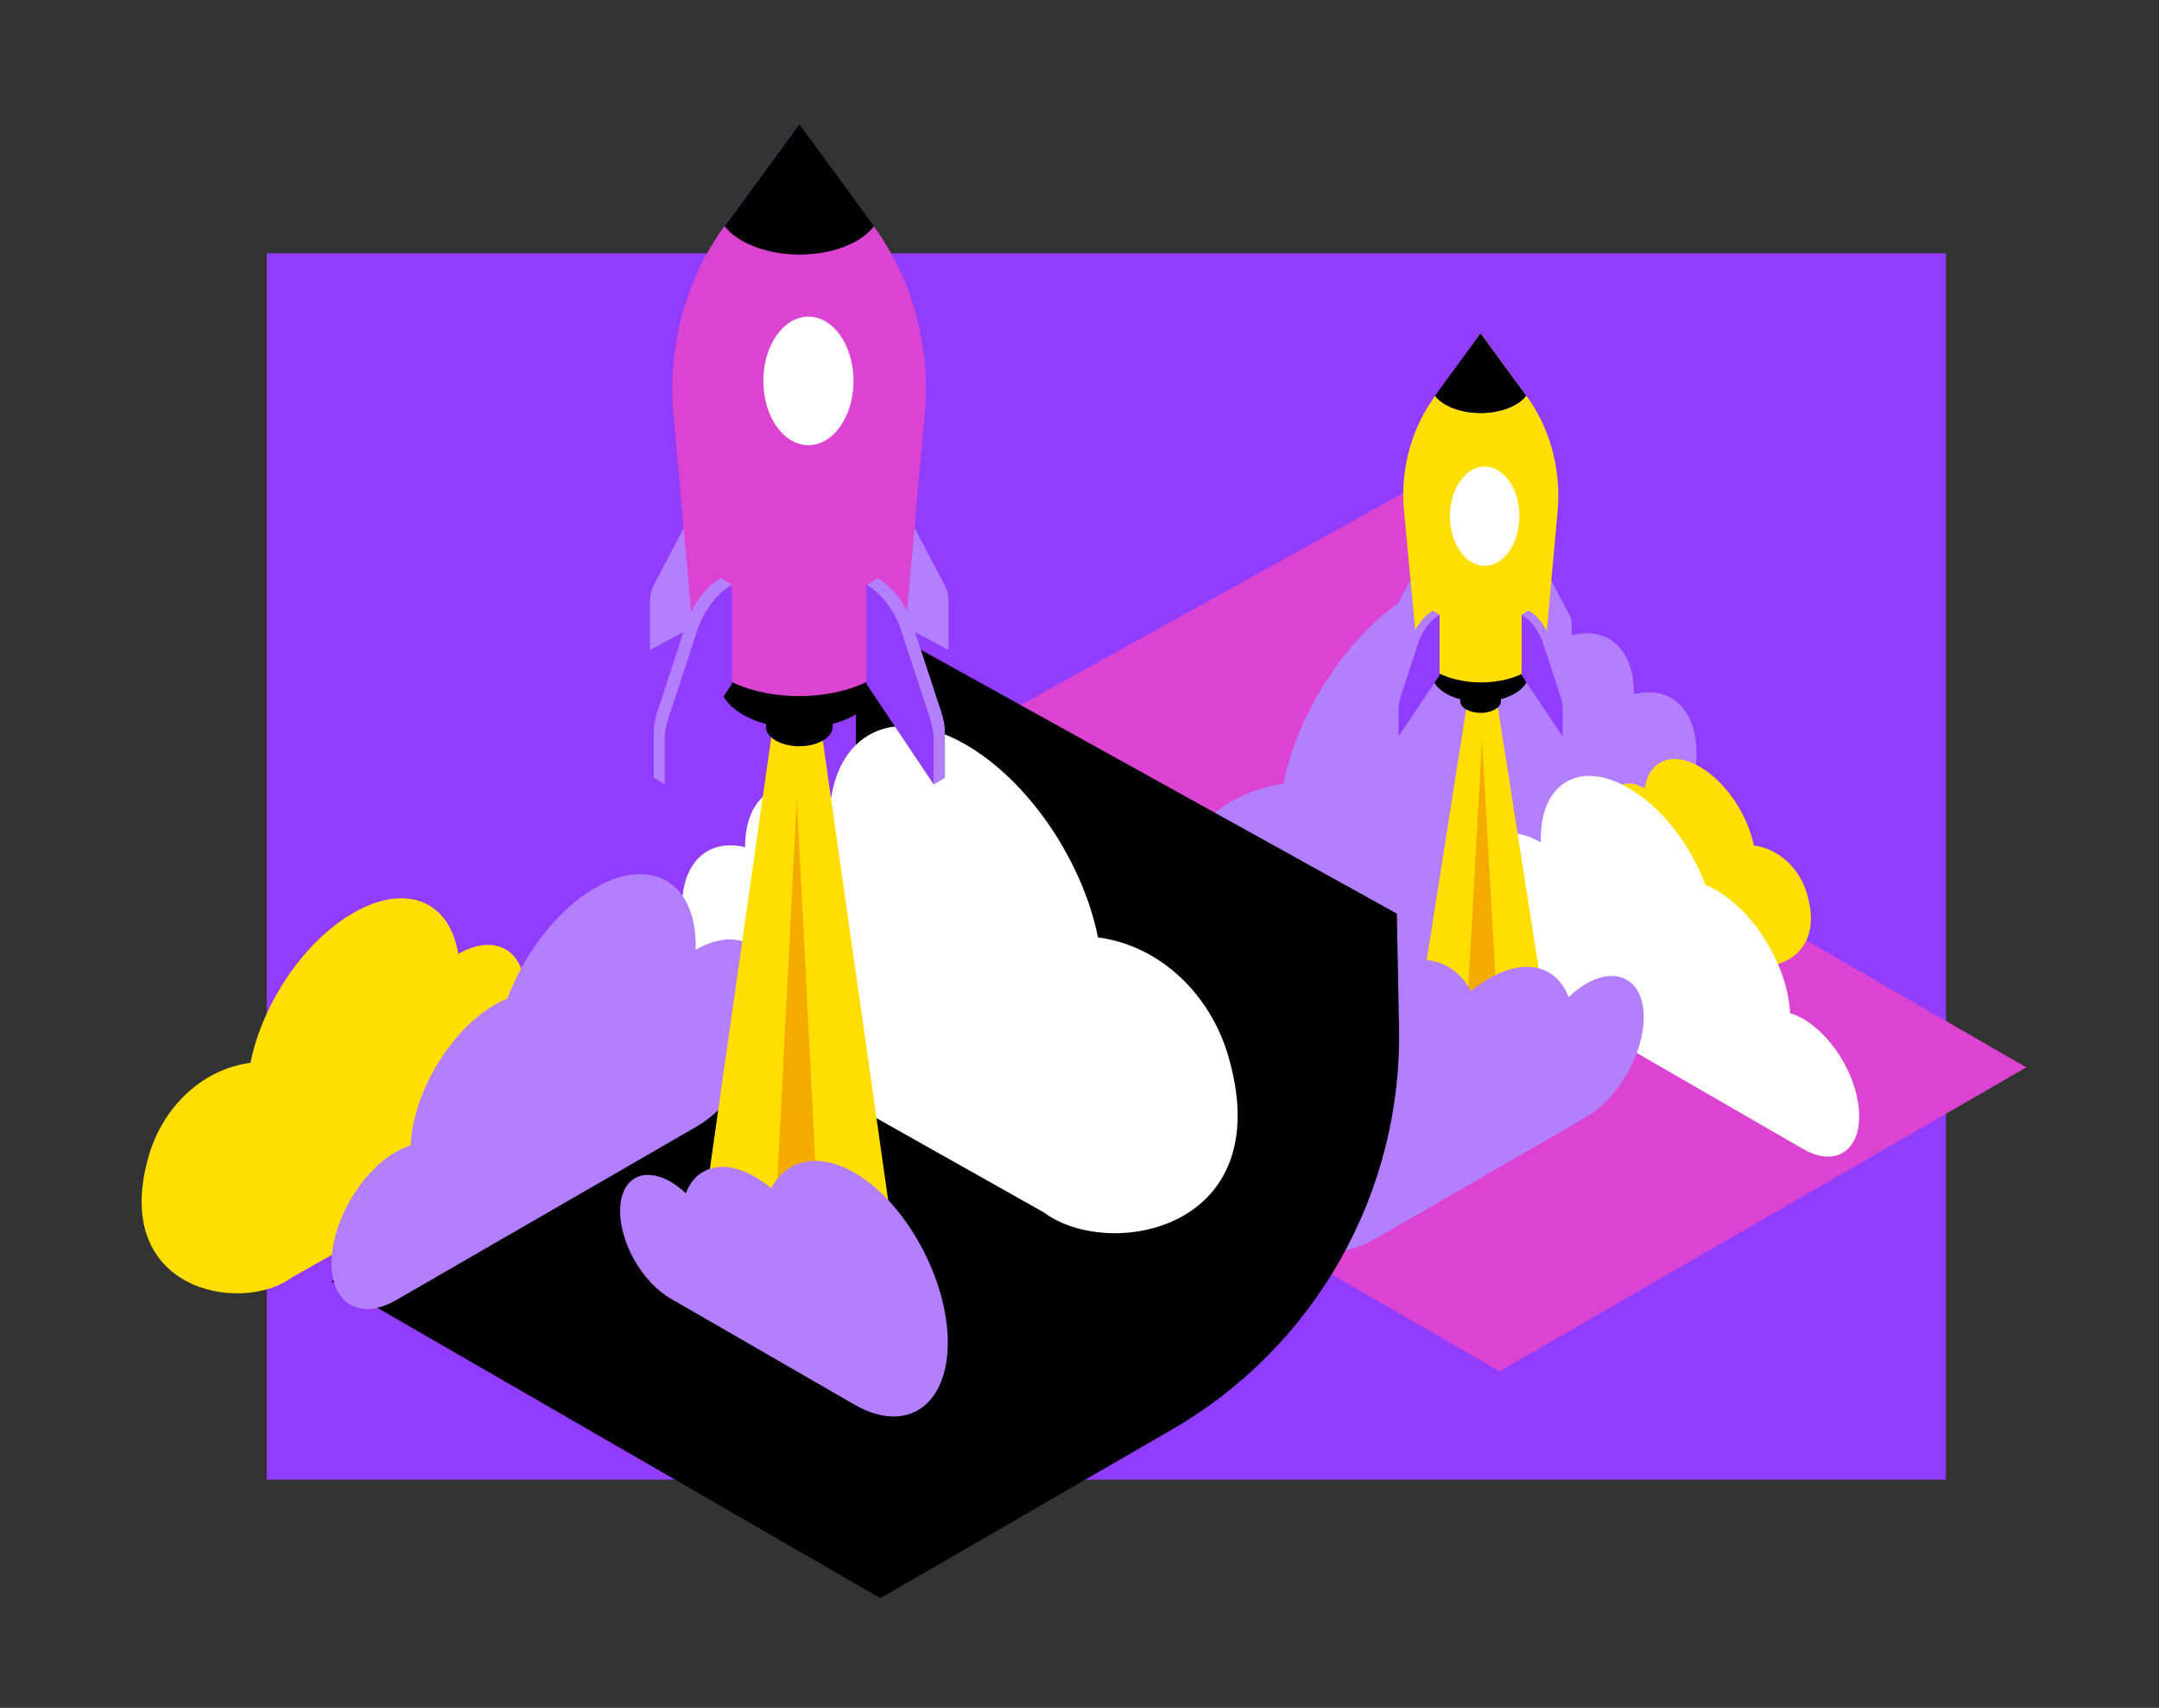 <?xml version="1.0" encoding="utf-8"?>
<!-- Generator: Adobe Illustrator 21.1.0, SVG Export Plug-In . SVG Version: 6.00 Build 0)  -->
<svg version="1.1" id="Слой_1" xmlns="http://www.w3.org/2000/svg" xmlns:xlink="http://www.w3.org/1999/xlink" x="0px" y="0px"
	 viewBox="0 0 900 712" style="enable-background:new 0 0 900 712;" xml:space="preserve">
<rect x="0" y="0" width="900" height="712" fill="#333333" stroke="none"/>
<style type="text/css">
	.st0{fill:#923CFF;}
	.st1{fill:#DA44D0;}
	.st2{fill:#B37FFF;}
	.st3{fill:#FFDE00;}
	.st4{fill:#FFFFFF;}
	.st5{fill:#F3AB00;}
	.st6{fill:url(#SVGID_1_);}
	.st7{fill:url(#SVGID_2_);}
</style>
<rect x="111.2" y="105.6" class="st0" width="700" height="511.3"/>
<path class="st1" d="M418.4,297.9l216.4-120v81.6c0,39.8,21.2,76.6,55.7,96.5l154.2,89L625.1,571.7l-121.9-70.4
	C448.9,470,416,411.7,417.3,349L418.4,297.9z"/>
<path id="cloud_35_" class="st2" d="M481.1,375.9c7.4-25.3,27.9-45.6,53.9-49.1c6.4-31.7,28.9-65.2,55.4-80.2
	c27.9-15.7,50.8-5.6,55.1,22.3c0.1-0.1,0.2-0.1,0.3-0.2c19.7-11.1,35.5-1.8,35.3,20.7c15.3-3.7,26.3,6.1,26.1,25.3
	c-0.2,23.1-16.7,51-36.9,62.3l-113.1,63.7C530.6,460.9,459.9,448.3,481.1,375.9z"/>
<path id="cloud_46_" class="st3" d="M753.3,372.7c-3-10.4-11.5-18.8-22.2-20.2c-2.6-13.1-11.9-26.8-22.8-33
	c-11.5-6.5-20.9-2.3-22.7,9.2c0,0-0.1,0-0.1-0.1c-8.1-4.6-14.6-0.7-14.5,8.5c-6.3-1.5-10.8,2.5-10.7,10.4c0.1,9.5,6.9,21,15.2,25.7
	l46.5,26.2C732.9,407.7,762,402.5,753.3,372.7z"/>
<path id="cloud_45_" class="st3" d="M62.1,481.6c5.8-19.8,21.9-35.8,42.3-38.5c5-24.9,22.6-51.1,43.4-62.8
	c21.9-12.3,39.8-4.4,43.2,17.4c0.1,0,0.1-0.1,0.2-0.1c15.4-8.7,27.8-1.4,27.7,16.2c12-2.9,20.6,4.8,20.5,19.8
	c-0.2,18.1-13.1,40-28.9,48.9l-88.7,50C100.8,548.2,45.5,538.3,62.1,481.6z"/>
<path id="cloud_34_" class="st4" d="M751.7,424.8c-1.9-1.1-3.7-1.9-5.5-2.4c-0.9-19.2-14.3-41.8-30.8-51.3c-1.5-0.9-3-1.6-4.5-2.2
	c-6.2-16.7-18.2-32.5-32.1-40.4c-20.2-11.7-36.5-2.2-36.5,21.1c0,0.5,0,1,0,1.6c0,0,0,0,0,0c-15.5-8.9-28-1.7-28,16.2
	s12.5,39.6,28,48.5l109.3,63.1c12.9,7.5,23.4,1.4,23.4-13.5C775.1,450.4,764.6,432.3,751.7,424.8z"/>
<g>
	<polygon class="st5" points="621.1,287.2 633.7,417.1 617.2,425.3 602.2,417.3 617.2,287.2 	"/>
	<polygon class="st3" points="642.8,412.6 624.2,293.7 617.2,298 624.2,421.8 	"/>
	<polygon class="st3" points="592.8,412.6 611.5,293.7 618.4,298 611.5,421.8 	"/>
	<g>
		<path class="st2" d="M597.1,263.3l-17.8,9.5v-12c0-1.7,0.3-3.2,0.9-4.3l7.7-14.6c1.7-3.2,5.2-3.7,9.2-1.4l0,0V263.3z"/>
		<path class="st2" d="M637.4,263.3l17.8,9.5v-12c0-1.7-0.3-3.2-0.9-4.3l-7.7-14.6c-1.7-3.2-5.2-3.7-9.2-1.4l0,0V263.3z"/>
	</g>
	<path d="M608.7,289.8h17v2.4h0c0,0,0,0,0,0.1c0,2.7-3.8,4.9-8.5,4.9c-4.7,0-8.5-2.2-8.5-4.9c0,0,0,0,0-0.1h0V289.8z"/>
	<path d="M596.9,268.6h40.5v12h0c0,0.1,0,0.1,0,0.2c0,6.5-9.1,11.8-20.3,11.8c-11.2,0-20.3-5.3-20.3-11.8c0-0.1,0-0.1,0-0.2h0V268.6
		z"/>
	<path class="st3" d="M585.5,215.3c-2.1-17.2,1.9-34.7,11.8-48.9c0.4-0.6,0.8-1.2,1.3-1.8l18.7-25.6l18.7,25.6
		c0.4,0.6,0.8,1.2,1.3,1.8c9.8,14.2,13.8,31.7,11.8,48.9l-4.8,53.3h0c0,0.1,0,0.1,0,0.2c0,8.7-12.1,15.7-26.9,15.7
		c-14.9,0-26.9-7-26.9-15.7c0-0.1,0-0.1,0-0.2h0L585.5,215.3z"/>
	
		<linearGradient id="SVGID_1_" gradientUnits="userSpaceOnUse" x1="1185.492" y1="152.056" x2="1218.924" y2="165.598" gradientTransform="matrix(-1 0 0 1 1814.856 0)">
		<stop  offset="0" style="stop-color:#5C1CCA"/>
		<stop  offset="3.612279e-02" style="stop-color:#6223CE"/>
		<stop  offset="9.010085e-02" style="stop-color:#7438D7"/>
		<stop  offset="0.155" style="stop-color:#9059E7"/>
		<stop  offset="0.192" style="stop-color:#A36FF2"/>
		<stop  offset="0.343" style="stop-color:#7945CF"/>
		<stop  offset="0.442" style="stop-color:#6C36C4"/>
		<stop  offset="0.6" style="stop-color:#5E26B8"/>
		<stop  offset="0.776" style="stop-color:#561CB0"/>
		<stop  offset="1" style="stop-color:#5319AE"/>
	</linearGradient>
	<path class="st6" d="M598.5,164.6l18.7-25.6l18.7,25.6c0.1,0.1,0.2,0.3,0.3,0.4c-3.2,4.2-10.5,7.2-19,7.2c-8.5,0-15.8-3-19-7.2
		C598.3,164.9,598.4,164.8,598.5,164.6z"/>
	<path d="M598.5,164.6l18.7-25.6l18.7,25.6c0.1,0.1,0.2,0.3,0.3,0.4c-3.2,4.2-10.5,7.2-19,7.2c-8.5,0-15.8-3-19-7.2
		C598.3,164.9,598.4,164.8,598.5,164.6z"/>
	<g>
		<path class="st2" d="M637.2,279.8l14.2,27.2l2.9-1.7v-11.5c0-1.6-0.3-3.4-0.9-5.2L646,266c-1.6-4.8-5-9.3-8.8-11.5l0,0l-2.8,1.7
			L637.2,279.8z"/>
		<path class="st0" d="M634.3,281.5l17.1,25.5v-11.5c0-1.6-0.3-3.4-0.9-5.2l-7.4-22.5c-1.6-4.8-5-9.3-8.8-11.5l0,0V281.5z"/>
		<path class="st2" d="M597.3,279.8l-14.2,27.2l-2.9-1.7v-11.5c0-1.6,0.3-3.4,0.9-5.2l7.4-22.5c1.6-4.8,5-9.3,8.8-11.5l0,0l2.8,1.7
			L597.3,279.8z"/>
		<path class="st0" d="M600.1,281.5l-17.1,25.5v-11.5c0-1.6,0.3-3.4,0.9-5.2l7.4-22.5c1.6-4.8,5-9.3,8.8-11.5l0,0V281.5z"/>
	</g>
</g>
<path id="cloud_33_" class="st2" d="M573.6,405.8c17.3-10,32.2-6.3,39.6,7.4c2.4-2,5-3.8,7.6-5.3c15.2-8.8,28.2-5.1,33.1,7.8
	c2.3-2.2,4.7-4,7.2-5.5c13.3-7.7,24.1-1.5,24.1,13.9s-10.8,34-24.1,41.7l-87.5,50.5c-24.5,14.1-44.3,0.9-44.3-29.7
	C529.3,456.1,549.1,419.9,573.6,405.8z"/>
<path d="M582.3,380.9l-225.5-125v84.7c0,41.7-22.2,80.2-58.3,101l-160.3,92.6l228.8,132.1L488.5,596c59.9-34.6,96.2-99,94.7-168.1
	L582.3,380.9z"/>
<path id="cloud_32_" class="st4" d="M512,440.2c-7.4-25.4-28.1-45.9-54.3-49.4c-6.4-31.9-29-65.6-55.7-80.7
	c-28-15.8-51.1-5.6-55.5,22.4c-0.1-0.1-0.2-0.1-0.3-0.2c-19.8-11.2-35.7-1.8-35.6,20.9c-15.4-3.7-26.5,6.2-26.3,25.5
	c0.2,23.2,16.8,51.3,37.1,62.7l113.8,64.1C462.2,525.7,533.3,513,512,440.2z"/>
<path id="cloud_30_" class="st2" d="M164.9,480.3c2.2-1.2,4.3-2.2,6.3-2.8c1-22,16.4-47.8,35.2-58.7c1.7-1,3.5-1.8,5.1-2.5
	c7.1-19,20.9-37.1,36.7-46.2c23.1-13.3,41.8-2.5,41.8,24.1c0,0.6,0,1.2,0,1.8c0,0,0,0,0,0c17.7-10.2,32-1.9,32,18.5
	c0,20.4-14.3,45.2-32,55.4l-125,72.2c-14.8,8.5-26.8,1.6-26.8-15.4C138.2,509.6,150.2,488.9,164.9,480.3z"/>
<g>
	<polygon class="st5" points="326.7,294.6 306.2,528.6 333.2,541.9 357.7,528.8 333.2,294.6 	"/>
	<polygon class="st3" points="291.1,521.2 321.8,305.3 333.2,312.3 321.8,536.2 	"/>
	<polygon class="st3" points="373.2,521.2 342.5,305.3 331.1,312.3 342.5,536.2 	"/>
	<g>
		<path class="st2" d="M366.2,255.4l29.2,15.6v-19.7c0-2.8-0.5-5.2-1.5-7.1l-12.6-24c-2.7-5.2-8.6-6.1-15.1-2.4l0,0V255.4z"/>
		<path class="st2" d="M300.1,255.4L270.9,271v-19.7c0-2.8,0.5-5.2,1.5-7.1l12.6-24c2.7-5.2,8.6-6.1,15.1-2.4l0,0V255.4z"/>
	</g>
	<path d="M347.1,299h-27.8v3.9h0c0,0,0,0.1,0,0.1c0,4.5,6.2,8.1,13.9,8.1c7.7,0,13.9-3.6,13.9-8.1c0,0,0-0.1,0-0.1h0V299z"/>
	<path d="M366.4,264.1h-66.5v19.8h0c0,0.1,0,0.2,0,0.3c0,10.7,14.9,19.4,33.2,19.4c18.4,0,33.2-8.7,33.2-19.4c0-0.1,0-0.2,0-0.3h0
		V264.1z"/>
	<path class="st1" d="M385.1,176.7c3.4-28.2-3.2-56.8-19.3-80.2c-0.7-1-1.4-2-2.1-2.9l-30.6-42l-30.6,42c-0.7,1-1.4,1.9-2.1,2.9
		c-16.1,23.4-22.6,52-19.3,80.2l7.8,87.4h0c0,0.1,0,0.2,0,0.4c0,14.2,19.8,25.7,44.2,25.7c24.4,0,44.2-11.5,44.2-25.7
		c0-0.1,0-0.2,0-0.4h0L385.1,176.7z"/>
	<linearGradient id="SVGID_2_" gradientUnits="userSpaceOnUse" x1="313.218" y1="72.975" x2="368.058" y2="95.189">
		<stop  offset="0" style="stop-color:#5C1CCA"/>
		<stop  offset="3.612279e-02" style="stop-color:#6223CE"/>
		<stop  offset="9.010085e-02" style="stop-color:#7438D7"/>
		<stop  offset="0.155" style="stop-color:#9059E7"/>
		<stop  offset="0.192" style="stop-color:#A36FF2"/>
		<stop  offset="0.343" style="stop-color:#7945CF"/>
		<stop  offset="0.442" style="stop-color:#6C36C4"/>
		<stop  offset="0.6" style="stop-color:#5E26B8"/>
		<stop  offset="0.776" style="stop-color:#561CB0"/>
		<stop  offset="1" style="stop-color:#5319AE"/>
	</linearGradient>
	<path class="st7" d="M363.8,93.6l-30.6-42l-30.6,42c-0.2,0.2-0.3,0.5-0.5,0.7c5.3,6.9,17.2,11.8,31.1,11.8s25.8-4.8,31.1-11.8
		C364.1,94.1,364,93.9,363.8,93.6z"/>
	<path d="M363.8,93.6l-30.6-42l-30.6,42c-0.2,0.2-0.3,0.5-0.5,0.7c5.3,6.9,17.2,11.8,31.1,11.8s25.8-4.8,31.1-11.8
		C364.1,94.1,364,93.9,363.8,93.6z"/>
	<g>
		<path class="st2" d="M300.4,282.5L277.2,327l-4.7-2.8v-18.9c0-2.6,0.5-5.5,1.5-8.5l12.1-36.9c2.6-8,8.2-15.3,14.4-18.9l0,0
			l4.5,2.7L300.4,282.5z"/>
		<path class="st0" d="M305.1,285.2l-28,41.8v-18.9c0-2.6,0.5-5.5,1.5-8.5l12.1-36.9c2.6-8,8.2-15.3,14.4-18.9l0,0V285.2z"/>
		<path class="st2" d="M365.9,282.5l23.3,44.6l4.7-2.8v-18.9c0-2.6-0.5-5.5-1.5-8.5l-12.1-36.9c-2.6-8-8.2-15.3-14.4-18.9l0,0
			l-4.5,2.7L365.9,282.5z"/>
		<path class="st0" d="M361.2,285.2l28,41.8v-18.9c0-2.6-0.5-5.5-1.5-8.5l-12.1-36.9c-2.6-8-8.2-15.3-14.4-18.9l0,0V285.2z"/>
	</g>
</g>
<path id="cloud_31_" class="st2" d="M356.2,488.9c-15.1-8.7-28.3-5.5-34.7,6.5c-2.1-1.8-4.4-3.3-6.6-4.7c-13.4-7.7-24.7-4.5-29,6.8
	c-2-1.9-4.1-3.5-6.3-4.8c-11.7-6.7-21.1-1.3-21.1,12.2s9.4,29.8,21.1,36.5l76.6,44.2c21.5,12.4,38.9,0.7,38.9-26
	C395,533.1,377.6,501.3,356.2,488.9z"/>
<ellipse class="st4" cx="337" cy="158.8" rx="18.8" ry="26.8"/>
<ellipse class="st4" cx="618.9" cy="215.2" rx="14.5" ry="20.7"/>
</svg>
